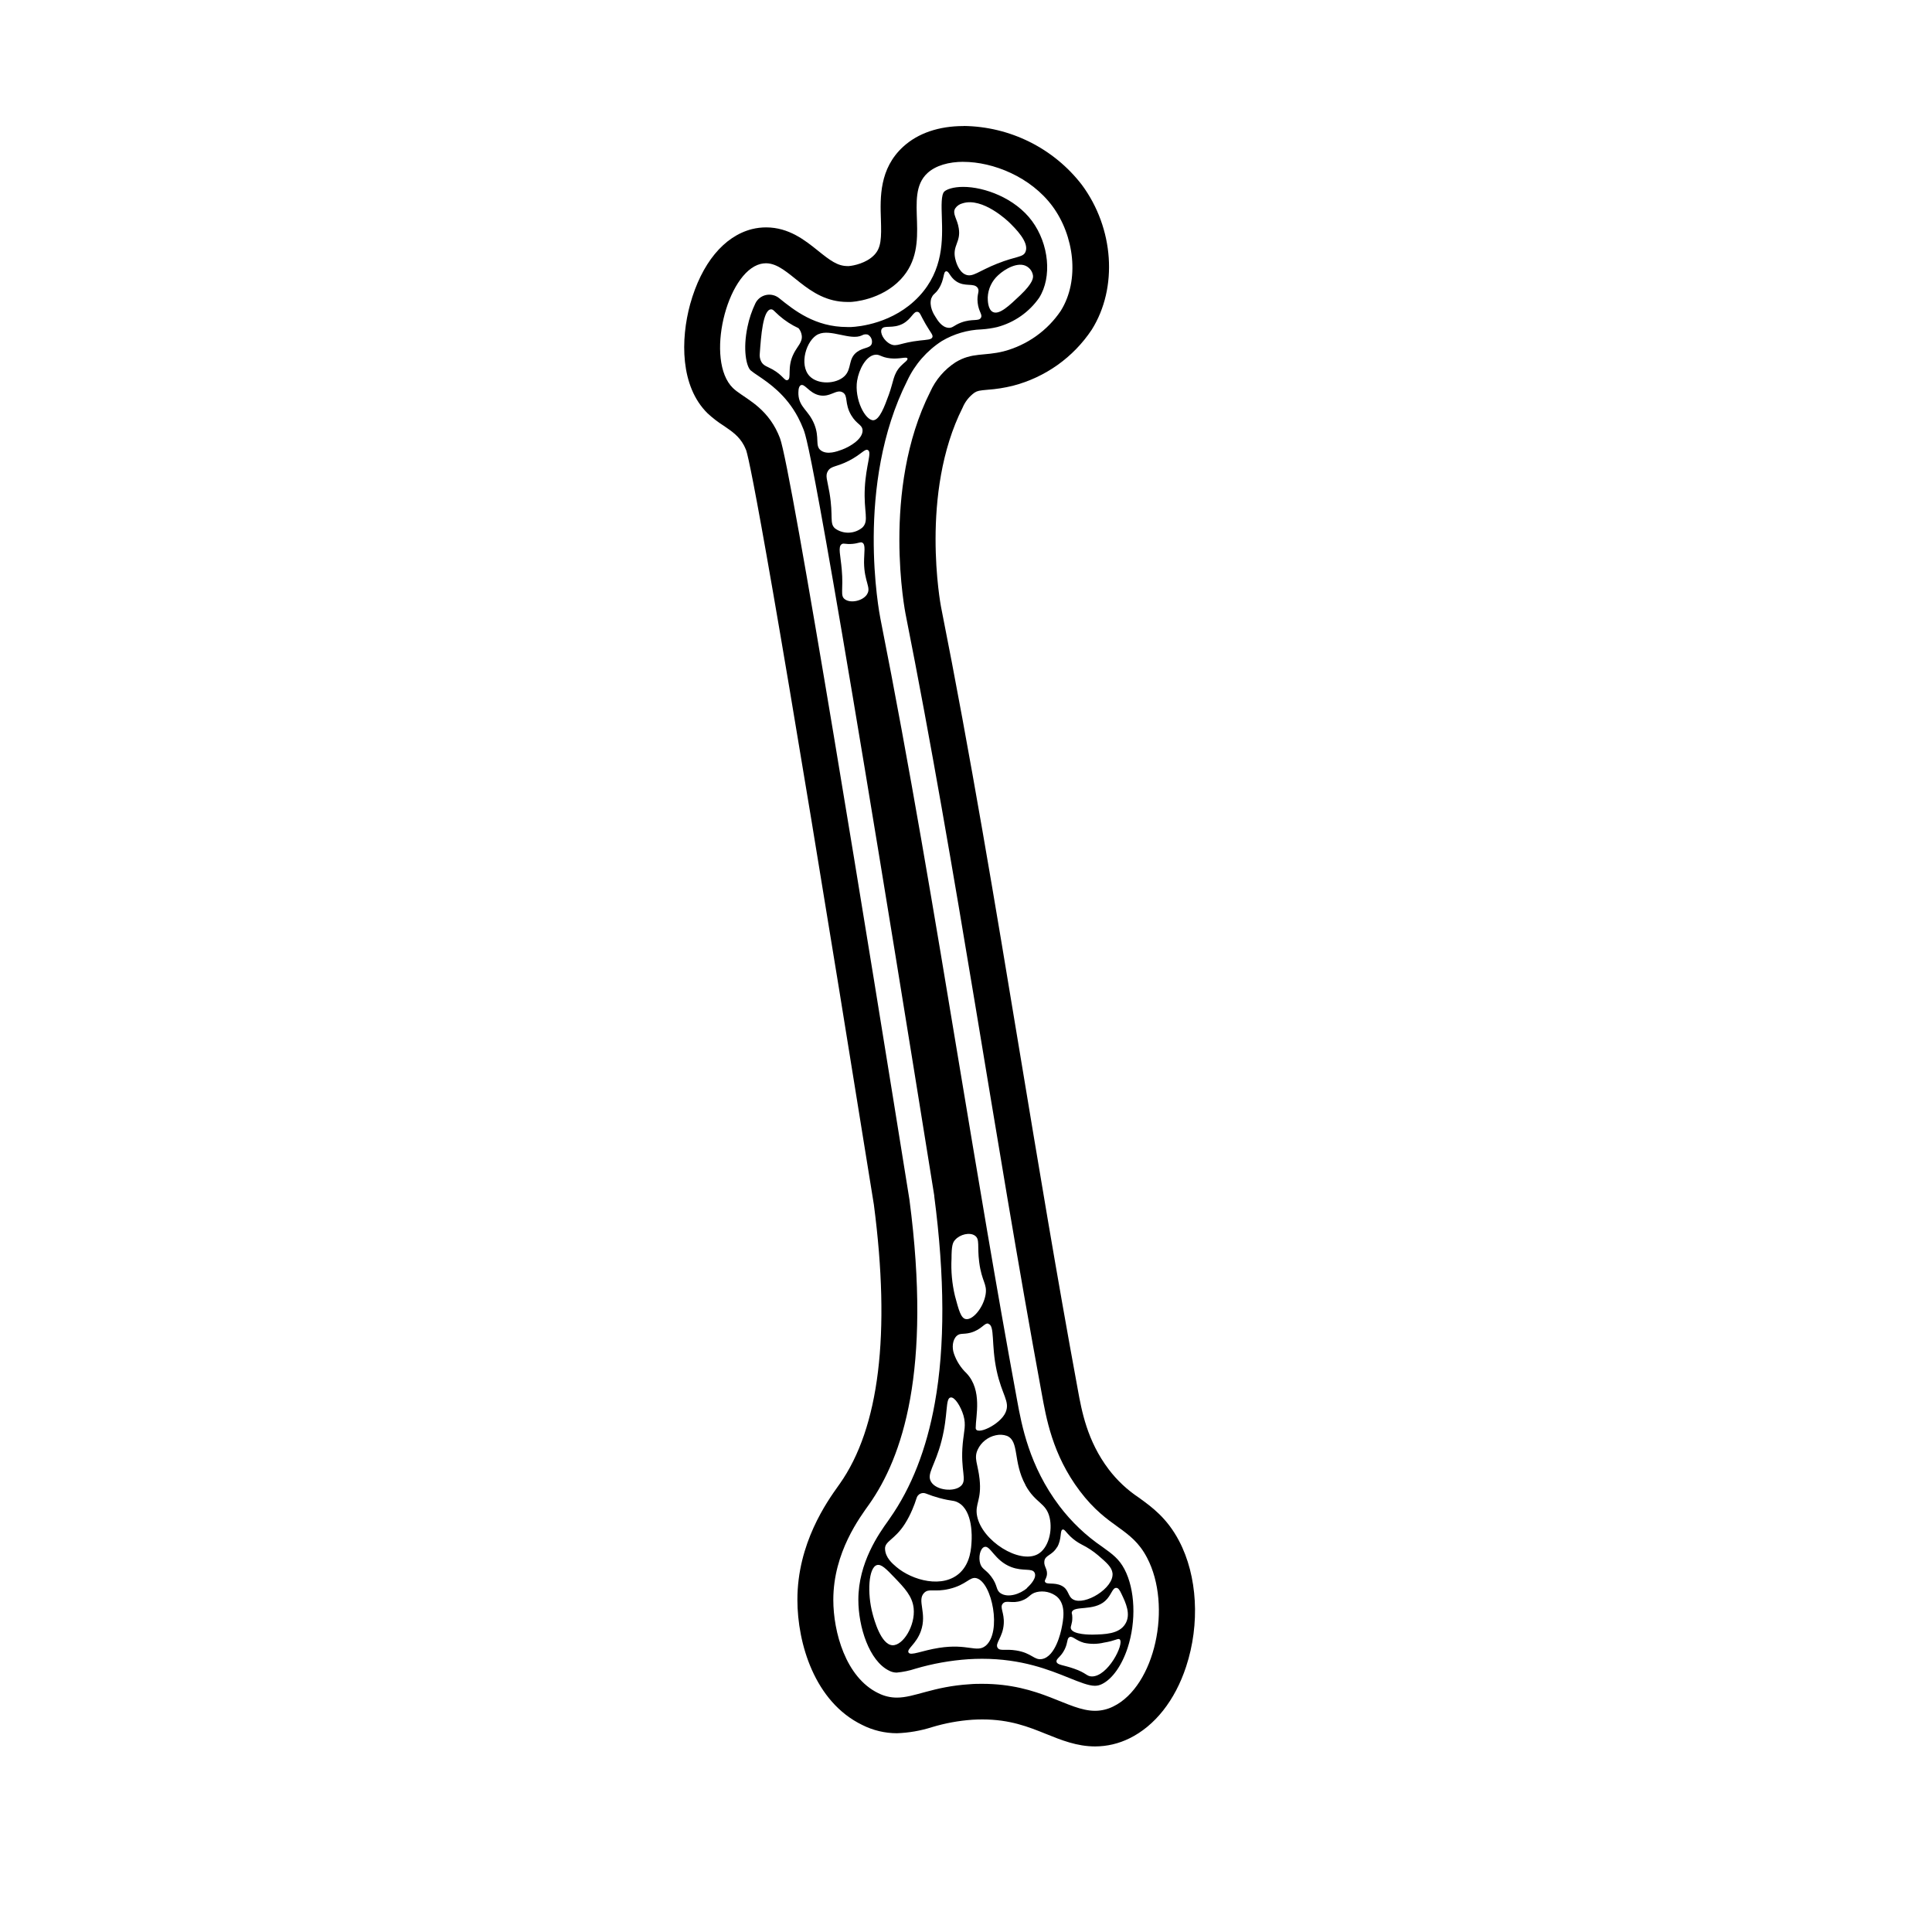 <svg width="75" height="75" viewBox="0 0 75 75" fill="none" xmlns="http://www.w3.org/2000/svg">
<path d="M37.395 6.283C38.557 6.283 40.014 6.87 40.854 8.003C41.694 9.135 41.931 10.869 41.177 12.069C40.655 12.842 39.867 13.4 38.96 13.639C38.204 13.83 37.735 13.671 37.091 14.066C36.66 14.347 36.32 14.744 36.111 15.211C34.196 19.016 35.152 23.825 35.152 23.825C37.148 33.869 38.582 44.015 40.438 54.086C40.609 55.016 40.846 56.461 41.917 57.879C43.03 59.353 43.906 59.287 44.526 60.466C45.515 62.345 44.838 65.45 43.221 66.243C43.001 66.354 42.758 66.413 42.51 66.413C41.445 66.413 40.398 65.366 38.131 65.366C37.978 65.366 37.82 65.366 37.655 65.381C36.213 65.47 35.51 65.901 34.816 65.901C34.562 65.901 34.313 65.84 34.088 65.725C32.828 65.11 32.349 63.351 32.349 62.105C32.349 60.251 33.399 58.881 33.741 58.396C35.026 56.574 36.179 53.234 35.304 46.567C33.752 36.897 30.715 18.153 30.278 17.008C30.231 16.885 30.177 16.765 30.116 16.649C29.608 15.694 28.82 15.422 28.449 15.06C27.371 14.005 28.198 10.577 29.528 10.245C29.595 10.229 29.664 10.221 29.734 10.22C30.642 10.22 31.312 11.722 32.898 11.722H33.011C33.094 11.722 34.21 11.653 34.971 10.839C36.242 9.478 35.026 7.614 36.007 6.716C36.326 6.425 36.829 6.281 37.407 6.281M37.407 4.893C36.447 4.893 35.635 5.17 35.061 5.696C34.131 6.547 34.169 7.678 34.196 8.502C34.222 9.259 34.205 9.613 33.946 9.89C33.64 10.218 33.122 10.318 32.947 10.329H32.903C32.516 10.329 32.229 10.114 31.755 9.733C31.253 9.33 30.627 8.827 29.739 8.827C29.555 8.827 29.371 8.85 29.192 8.894C28.1 9.171 27.232 10.227 26.792 11.808C26.419 13.171 26.4 15 27.471 16.048C27.663 16.226 27.871 16.386 28.092 16.526C28.425 16.753 28.689 16.932 28.883 17.295C28.895 17.319 28.936 17.404 28.969 17.485C29.13 18.006 29.937 21.926 33.924 46.767C34.579 51.782 34.134 55.428 32.598 57.603L32.544 57.679C32.108 58.29 30.952 59.909 30.955 62.107C30.955 63.784 31.617 66.065 33.475 66.964C33.892 67.174 34.352 67.284 34.82 67.284C35.282 67.268 35.739 67.188 36.179 67.048C36.689 66.894 37.215 66.797 37.746 66.76C37.878 66.752 38.009 66.748 38.135 66.748C39.206 66.748 39.922 67.035 40.613 67.314C41.201 67.551 41.807 67.796 42.514 67.796C42.977 67.795 43.432 67.687 43.846 67.482C44.833 66.998 45.614 66.01 46.045 64.698C46.59 63.044 46.485 61.173 45.772 59.819C45.303 58.928 44.721 58.507 44.207 58.136C43.759 57.838 43.365 57.468 43.041 57.042C42.201 55.932 41.992 54.777 41.838 53.931L41.82 53.831C41.026 49.529 40.297 45.125 39.591 40.872C38.649 35.182 37.675 29.309 36.529 23.551C36.521 23.51 35.696 19.145 37.369 15.824C37.466 15.59 37.627 15.388 37.834 15.24C37.948 15.171 38.013 15.159 38.338 15.13C38.669 15.107 38.996 15.055 39.318 14.976C40.577 14.65 41.668 13.874 42.383 12.796C43.403 11.171 43.245 8.859 41.999 7.177C41.46 6.476 40.766 5.905 39.971 5.509C39.177 5.113 38.301 4.901 37.411 4.89L37.407 4.893Z" fill="#21529A" style="fill:#21529A;fill:color(display-p3 0.129 0.322 0.604);fill-opacity:1;"/>
<path d="M43.651 60.915C43.439 60.516 43.196 60.339 42.792 60.048C42.153 59.613 41.59 59.077 41.125 58.462C39.952 56.91 39.659 55.318 39.484 54.358L39.466 54.26C38.668 49.934 37.937 45.525 37.226 41.26C36.286 35.594 35.315 29.742 34.177 24.013C34.135 23.802 33.181 18.827 35.22 14.777C35.513 14.149 35.978 13.616 36.562 13.239C37.029 12.962 37.559 12.806 38.102 12.787C38.306 12.774 38.507 12.744 38.706 12.698C39.371 12.523 39.952 12.118 40.342 11.556C40.845 10.755 40.723 9.474 40.062 8.579C39.401 7.684 38.207 7.255 37.394 7.255C36.998 7.255 36.751 7.351 36.66 7.434C36.533 7.55 36.547 7.997 36.562 8.428C36.59 9.295 36.631 10.483 35.68 11.501C34.682 12.57 33.312 12.682 33.047 12.695C32.994 12.695 32.942 12.695 32.89 12.695C31.64 12.695 30.832 12.047 30.243 11.572C30.172 11.515 30.09 11.475 30.002 11.455C29.914 11.434 29.822 11.434 29.734 11.453C29.645 11.473 29.562 11.512 29.491 11.568C29.421 11.624 29.363 11.695 29.324 11.776C29.186 12.064 29.083 12.368 29.019 12.681C28.83 13.573 28.976 14.217 29.134 14.373C29.226 14.448 29.323 14.518 29.424 14.582C29.856 14.875 30.51 15.318 30.979 16.2C31.058 16.352 31.129 16.507 31.191 16.667C31.319 17.003 31.711 18.024 36.268 46.415V46.428V46.441C36.677 49.562 36.688 52.27 36.289 54.469C35.971 56.247 35.381 57.755 34.535 58.953L34.474 59.042C34.128 59.525 33.32 60.657 33.321 62.103C33.321 63.155 33.741 64.476 34.513 64.854C34.603 64.903 34.705 64.929 34.808 64.93C35.056 64.907 35.3 64.857 35.536 64.779C36.204 64.582 36.891 64.459 37.586 64.411C37.766 64.4 37.948 64.394 38.125 64.394C39.665 64.394 40.722 64.822 41.497 65.134C41.907 65.299 42.26 65.442 42.502 65.442C42.6 65.442 42.696 65.418 42.782 65.373C43.179 65.178 43.55 64.655 43.774 63.972C44.114 62.932 44.065 61.702 43.651 60.915ZM40.099 10.687C40.113 10.781 40.11 10.98 39.61 11.457C39.182 11.864 38.794 12.234 38.545 12.112C38.344 12.014 38.344 11.646 38.344 11.543C38.351 11.381 38.39 11.222 38.459 11.075C38.528 10.928 38.626 10.796 38.746 10.687C39.01 10.437 39.532 10.14 39.866 10.345C39.927 10.383 39.98 10.432 40.02 10.491C40.06 10.55 40.087 10.617 40.099 10.687ZM37.079 8.093C37.146 7.993 37.248 7.922 37.366 7.893C38.143 7.642 39.131 8.587 39.178 8.634C39.414 8.866 39.966 9.406 39.81 9.775C39.718 9.997 39.463 9.936 38.718 10.232C37.974 10.527 37.761 10.777 37.481 10.659C37.201 10.541 37.099 10.123 37.079 10.032C36.971 9.529 37.307 9.396 37.219 8.863C37.163 8.493 36.96 8.303 37.079 8.093ZM36.165 11.562C36.225 11.399 36.305 11.424 36.445 11.203C36.669 10.851 36.608 10.552 36.725 10.533C36.841 10.513 36.865 10.746 37.112 10.916C37.462 11.157 37.801 10.964 37.953 11.175C38.044 11.314 37.913 11.403 37.953 11.755C37.992 12.108 38.151 12.209 38.08 12.334C37.992 12.488 37.747 12.359 37.311 12.521C37.022 12.631 36.986 12.741 36.816 12.725C36.562 12.705 36.396 12.434 36.32 12.309C36.252 12.208 36.048 11.882 36.159 11.56L36.165 11.562ZM34.226 12.777C34.314 12.605 34.657 12.777 35.056 12.563C35.396 12.374 35.455 12.075 35.624 12.107C35.721 12.124 35.725 12.224 35.931 12.578C36.137 12.932 36.233 13.006 36.193 13.096C36.152 13.186 35.995 13.188 35.717 13.218C34.938 13.303 34.818 13.482 34.565 13.357C34.311 13.232 34.15 12.922 34.226 12.774V12.777ZM31.769 12.974C32.236 12.757 33.016 13.231 33.459 13.02C33.493 12.999 33.531 12.986 33.57 12.981C33.61 12.976 33.65 12.978 33.688 12.989C33.749 13.023 33.797 13.075 33.825 13.139C33.853 13.202 33.859 13.273 33.842 13.34C33.786 13.525 33.523 13.479 33.274 13.659C32.908 13.926 33.078 14.319 32.782 14.603C32.463 14.91 31.759 14.943 31.43 14.603C31.006 14.162 31.3 13.189 31.769 12.971V12.974ZM30.815 13.72C30.535 14.258 30.745 14.702 30.57 14.756C30.45 14.793 30.399 14.571 29.986 14.339C29.781 14.226 29.645 14.201 29.557 14.049C29.501 13.947 29.48 13.83 29.495 13.715C29.543 13.05 29.616 12.036 29.925 12.009C30.013 12.001 30.051 12.08 30.247 12.252C30.473 12.45 30.726 12.615 31 12.741C31.066 12.82 31.108 12.916 31.123 13.018C31.16 13.28 30.961 13.433 30.815 13.718V13.72ZM31.608 16.461C31.388 15.923 31.023 15.813 30.994 15.311C30.994 15.243 30.979 15.005 31.09 14.953C31.239 14.882 31.407 15.248 31.79 15.341C32.228 15.445 32.467 15.087 32.715 15.233C32.936 15.362 32.774 15.663 33.044 16.119C33.258 16.478 33.464 16.478 33.484 16.694C33.506 17.034 33.006 17.338 32.684 17.456C32.494 17.526 32.113 17.666 31.868 17.487C31.623 17.308 31.83 17.004 31.608 16.461ZM33.654 23.079C33.481 23.335 33.012 23.428 32.794 23.261C32.607 23.122 32.746 22.895 32.677 22.111C32.63 21.556 32.52 21.221 32.677 21.123C32.76 21.071 32.817 21.139 33.097 21.113C33.346 21.089 33.401 21.026 33.475 21.066C33.615 21.141 33.541 21.438 33.542 21.842C33.552 22.604 33.832 22.814 33.654 23.075V23.079ZM33.572 18.94C33.523 19.875 33.745 20.21 33.482 20.475C33.336 20.599 33.152 20.67 32.959 20.678C32.767 20.686 32.577 20.629 32.421 20.518C32.187 20.314 32.359 20.076 32.201 19.13C32.114 18.618 32.026 18.465 32.141 18.283C32.271 18.078 32.469 18.135 32.952 17.888C33.435 17.641 33.575 17.406 33.69 17.471C33.858 17.548 33.617 18.053 33.572 18.936V18.94ZM33.274 14.777C33.34 14.36 33.605 13.822 33.965 13.772C34.153 13.745 34.202 13.873 34.565 13.911C34.927 13.948 35.19 13.837 35.225 13.911C35.26 13.984 35.099 14.07 34.964 14.214C34.669 14.527 34.696 14.795 34.503 15.325C34.334 15.788 34.146 16.296 33.904 16.314C33.592 16.323 33.157 15.508 33.274 14.768V14.777ZM41.035 60.069C41.231 59.737 41.136 59.405 41.254 59.375C41.325 59.361 41.378 59.477 41.549 59.643C41.682 59.771 41.833 59.878 41.998 59.962C42.225 60.075 42.436 60.215 42.629 60.378C42.95 60.656 43.16 60.833 43.188 61.072C43.245 61.654 42.108 62.339 41.66 62.091C41.444 61.973 41.502 61.702 41.209 61.556C40.916 61.411 40.621 61.534 40.566 61.402C40.542 61.344 40.6 61.311 40.631 61.186C40.695 60.929 40.514 60.817 40.541 60.613C40.565 60.364 40.839 60.392 41.035 60.06V60.069ZM39.809 57.655C40.2 58.37 40.614 58.33 40.748 58.921C40.863 59.426 40.705 60.096 40.291 60.33C39.579 60.728 38.122 59.823 37.93 58.849C37.838 58.373 38.115 58.236 38.027 57.417C37.965 56.839 37.794 56.612 37.955 56.272C38.021 56.132 38.118 56.009 38.24 55.913C38.361 55.817 38.503 55.749 38.655 55.717C38.799 55.683 38.95 55.691 39.089 55.74C39.578 55.943 39.315 56.742 39.809 57.647V57.655ZM39.872 61.647C39.592 61.892 39.123 62.034 38.846 61.851C38.645 61.719 38.746 61.548 38.469 61.189C38.259 60.919 38.129 60.919 38.057 60.714C37.971 60.461 38.048 60.108 38.212 60.052C38.445 59.974 38.605 60.585 39.256 60.833C39.724 61.011 40.069 60.86 40.163 61.053C40.257 61.245 40.013 61.512 39.872 61.638V61.647ZM38.37 51.392C38.627 51.46 38.471 52.186 38.69 53.209C38.895 54.162 39.217 54.405 39.039 54.824C38.834 55.309 37.876 55.749 37.876 55.431C37.876 54.985 38.143 53.971 37.523 53.313C37.299 53.1 37.13 52.837 37.031 52.546C36.95 52.318 36.972 52.004 37.148 51.852C37.279 51.741 37.39 51.809 37.672 51.737C38.119 51.614 38.21 51.341 38.37 51.384V51.392ZM36.938 48.867C36.938 48.363 36.982 48.234 37.078 48.131C37.268 47.916 37.647 47.826 37.847 47.968C38.048 48.109 37.93 48.366 38.013 49.003C38.112 49.76 38.329 49.835 38.261 50.252C38.176 50.765 37.759 51.259 37.49 51.206C37.299 51.169 37.219 50.858 37.071 50.307C36.958 49.833 36.913 49.345 36.938 48.858V48.867ZM36.551 55.929C36.813 54.915 36.691 54.286 36.901 54.25C37.066 54.219 37.301 54.609 37.4 54.944C37.51 55.321 37.422 55.539 37.374 56.032C37.271 57.11 37.563 57.449 37.3 57.687C37.037 57.926 36.361 57.858 36.154 57.539C35.946 57.22 36.299 56.919 36.551 55.929ZM35.127 59.157C35.239 58.98 35.335 58.794 35.416 58.602C35.48 58.454 35.536 58.303 35.584 58.149C35.594 58.114 35.612 58.081 35.636 58.053C35.66 58.025 35.69 58.002 35.723 57.986C35.757 57.97 35.793 57.961 35.83 57.959C35.868 57.958 35.905 57.964 35.939 57.977C36.109 58.045 36.283 58.102 36.46 58.151C36.978 58.29 37.02 58.23 37.205 58.335C37.779 58.655 37.724 59.7 37.717 59.819C37.703 60.096 37.675 60.651 37.282 61.039C36.615 61.688 35.411 61.352 34.794 60.826C34.633 60.688 34.374 60.468 34.357 60.133C34.339 59.827 34.733 59.776 35.127 59.157ZM34.647 63.868C34.198 63.849 33.934 62.873 33.874 62.647C33.66 61.855 33.712 60.853 34.042 60.756C34.212 60.707 34.405 60.908 34.718 61.234C35.109 61.641 35.419 61.963 35.468 62.432C35.539 63.104 35.056 63.885 34.647 63.868ZM38.258 63.892C37.913 64.169 37.572 63.795 36.45 63.97C35.785 64.074 35.351 64.292 35.27 64.151C35.189 64.011 35.566 63.83 35.748 63.319C35.998 62.614 35.588 62.132 35.872 61.838C36.06 61.644 36.263 61.821 36.852 61.681C37.523 61.522 37.64 61.198 37.906 61.265C38.513 61.425 38.899 63.367 38.259 63.892H38.258ZM40.449 64.404C40.146 64.458 40.059 64.171 39.456 64.072C39.028 64.002 38.825 64.107 38.731 63.972C38.608 63.795 38.934 63.567 38.966 63.033C38.993 62.597 38.795 62.397 38.932 62.248C39.07 62.098 39.273 62.27 39.658 62.138C39.968 62.03 39.967 61.874 40.237 61.806C40.374 61.773 40.517 61.772 40.654 61.802C40.792 61.833 40.92 61.894 41.03 61.982C41.398 62.304 41.276 62.893 41.208 63.222C41.185 63.33 40.982 64.308 40.449 64.404ZM42.374 65.079C42.179 65.072 42.168 64.94 41.693 64.777C41.273 64.629 41.048 64.639 41.016 64.514C40.983 64.389 41.182 64.337 41.334 64.021C41.464 63.75 41.409 63.605 41.521 63.551C41.633 63.496 41.756 63.681 42.081 63.774C42.336 63.83 42.601 63.827 42.855 63.766C43.3 63.696 43.406 63.583 43.468 63.642C43.652 63.818 43.002 65.101 42.374 65.079ZM43.684 63.04C43.442 63.438 42.883 63.445 42.411 63.456C42.355 63.456 41.647 63.465 41.572 63.223C41.544 63.127 41.632 63.048 41.627 62.79C41.627 62.637 41.593 62.636 41.608 62.585C41.686 62.318 42.448 62.556 42.9 62.15C43.147 61.931 43.18 61.629 43.338 61.642C43.403 61.642 43.46 61.709 43.536 61.876C43.706 62.228 43.91 62.673 43.684 63.04Z" fill="#21529A" style="fill:#21529A;fill:color(display-p3 0.129 0.322 0.604);fill-opacity:1;"/>
</svg>
